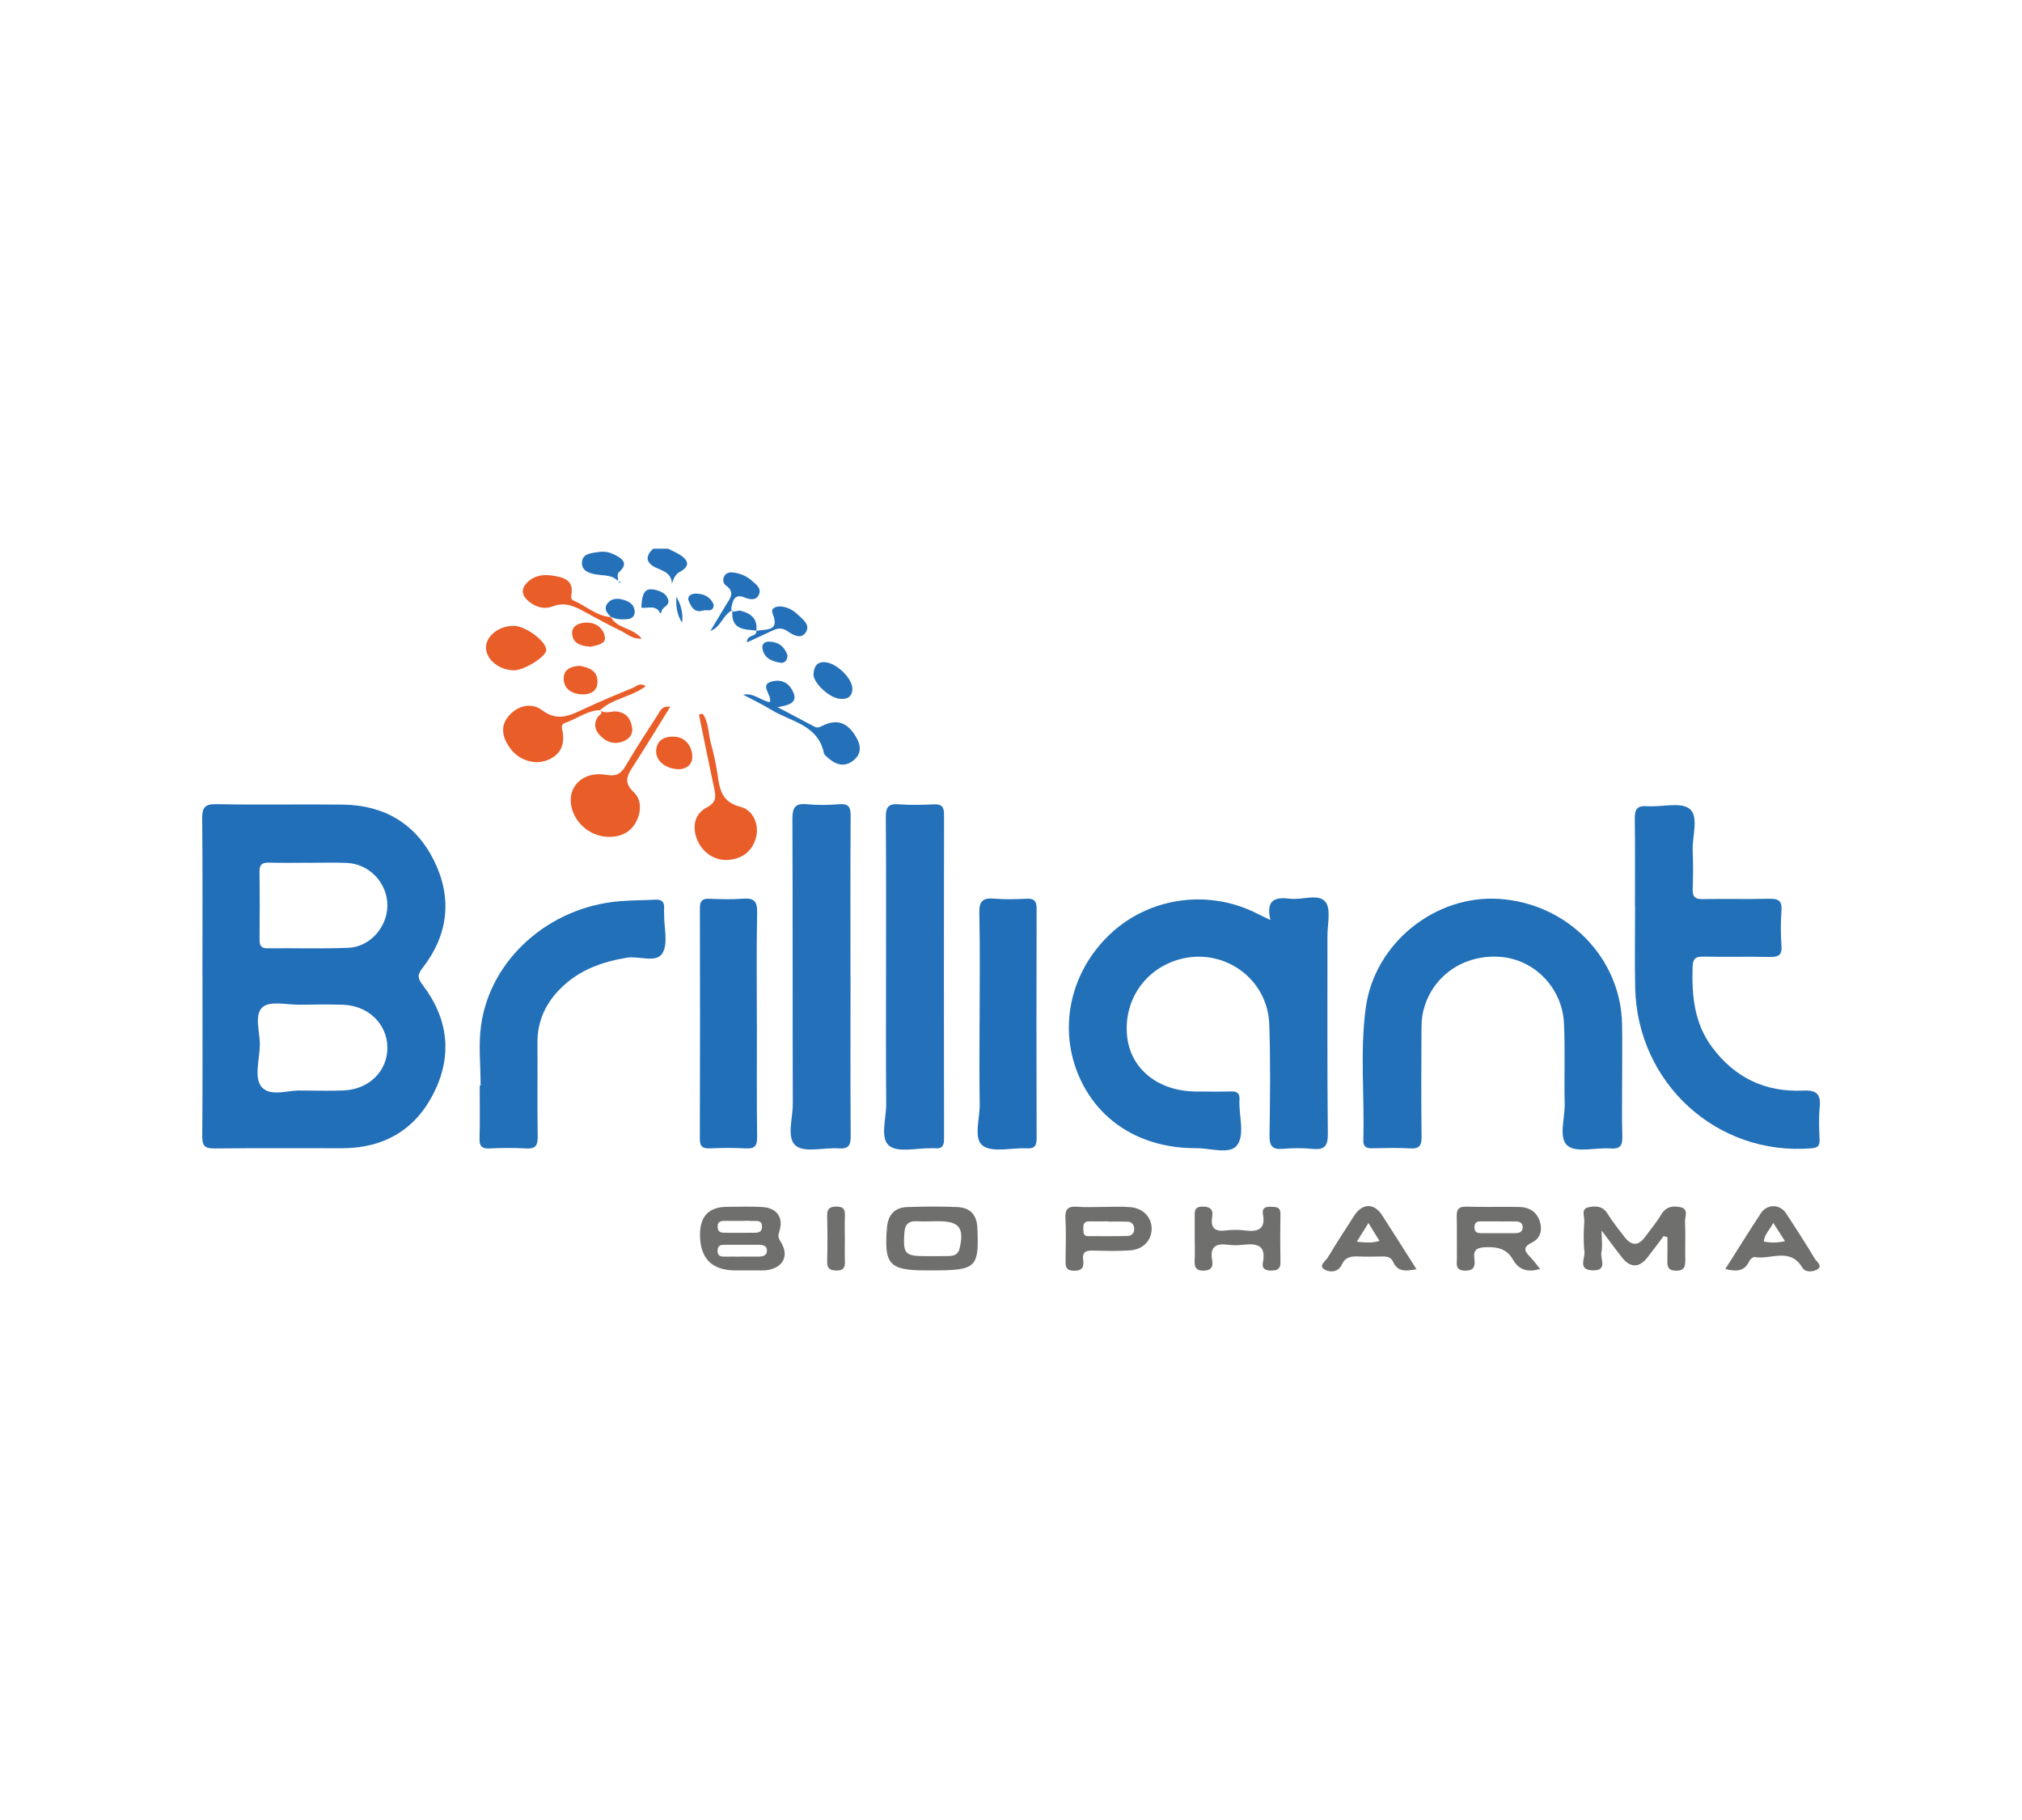 <?xml version="1.0" encoding="UTF-8"?><svg id="Layer_1" xmlns="http://www.w3.org/2000/svg" viewBox="0 0 360 324"><g id="vZkBJg.tif"><path d="m118.92,97.67c.74.38,1.53.7,2.23,1.16,1.63,1.08,1.56,2.08-.14,2.99q-.92.49-1.38,2.09c-.08-1.75-1.31-2.2-2.62-2.75-1.76-.73-2.42-1.93-.71-3.48.87,0,1.75,0,2.62,0Z" style="fill:#2571b9; stroke-width:0px;"/><path d="m36.04,173.79c0-9.32.05-18.64-.04-27.96-.02-1.93.32-2.71,2.52-2.67,7.51.15,15.02-.01,22.53.08,7.37.09,12.99,3.41,16.24,10,3.28,6.67,2.53,13.21-2.08,19.11-.98,1.25-.82,1.86.07,3.03,4.52,5.94,5.3,12.48,1.98,19.14-3.27,6.56-8.86,9.87-16.28,9.89-7.6.02-15.19-.05-22.79.04-1.71.02-2.2-.46-2.18-2.18.08-9.49.04-18.99.04-28.48Zm17.79,20.35c2.9,0,5.18.1,7.44-.02,4.5-.23,7.73-3.49,7.7-7.63-.03-4.24-3.43-7.51-8.01-7.63-2.53-.07-5.07-.04-7.6,0-2.26.03-5.23-.73-6.58.41-1.59,1.34-.49,4.42-.52,6.74-.03,2.59-1.12,5.97.4,7.59,1.68,1.77,5.13.29,7.17.56Zm1.14-40.53v-.02c-2.36,0-4.72.05-7.07-.02-1.21-.03-1.72.33-1.7,1.62.06,4.01.04,8.01.01,12.02,0,1.02.18,1.63,1.42,1.61,4.8-.06,9.61.11,14.4-.09,3.86-.16,6.94-3.71,6.94-7.54,0-3.99-3.17-7.38-7.19-7.57-2.27-.1-4.54-.02-6.81-.02Z" style="fill:#216fb8; stroke-width:0px;"/><path d="m226.19,163.81c-.9-3.81,1.01-4.12,3.53-3.82,2.14.26,4.99-.96,6.24.53,1.05,1.25.38,3.99.38,6.06.02,11.76-.06,23.52.07,35.28.02,2.26-.67,2.88-2.79,2.66-1.73-.17-3.5-.15-5.23,0-1.84.15-2.39-.5-2.36-2.34.09-6.62.19-13.25-.05-19.86-.29-8.18-8.2-13.73-16.05-11.52-6.22,1.75-10.04,7.54-9.22,13.97.72,5.66,5.62,9.5,12.19,9.54,2.1.01,4.19.05,6.29-.01,1.15-.04,1.55.39,1.49,1.52-.16,2.76,1.04,6.17-.47,8.11-1.27,1.62-4.75.46-7.25.47-9.94.04-17.73-4.95-21.1-13.39-3.42-8.58-1.11-18.3,5.92-24.84,6.77-6.3,16.89-7.84,25.35-3.87.85.4,1.69.83,3.07,1.5Z" style="fill:#2270b8; stroke-width:0px;"/><path d="m288.81,192.02c0,3.4-.07,6.8.03,10.19.05,1.6-.26,2.38-2.1,2.24-2.6-.2-6,.82-7.62-.47-1.7-1.37-.48-4.9-.54-7.48-.11-4.79.1-9.59-.13-14.37-.31-6.27-5.26-11.3-11.26-11.78-6.65-.54-12.39,3.5-13.83,9.82-.27,1.17-.27,2.42-.28,3.63-.03,6.18-.06,12.37.02,18.55.02,1.57-.37,2.19-2.03,2.09-2.26-.13-4.54-.07-6.81-.02-1.11.02-1.56-.36-1.53-1.51.23-7.83-.62-15.7.43-23.48,1.55-11.53,12.4-20.21,23.86-19.4,12.12.85,21.56,10.51,21.78,22.32.06,3.22,0,6.44.01,9.67Z" style="fill:#2270b8; stroke-width:0px;"/><path d="m291.09,161.2c0-5.14.04-10.28-.03-15.41-.02-1.61.31-2.41,2.16-2.27,2.6.2,6.01-.82,7.61.48,1.68,1.36.43,4.9.54,7.48.09,2.26.09,4.53,0,6.79-.06,1.36.39,1.82,1.77,1.79,3.93-.08,7.86.04,11.78-.06,1.61-.04,2.41.28,2.26,2.12-.16,2.08-.15,4.19,0,6.26.13,1.72-.61,2.01-2.12,1.98-3.93-.09-7.86.03-11.78-.06-1.48-.04-1.88.42-1.93,1.9-.15,5.06.3,9.94,3.43,14.17,4.03,5.46,9.51,8.1,16.26,7.78,2.48-.12,3.17.71,2.94,3.03-.19,1.9-.09,3.83-.02,5.74.04,1.15-.4,1.42-1.51,1.51-16.76,1.34-30.96-11.58-31.32-28.6-.1-4.87-.02-9.75-.02-14.63Z" style="fill:#2270b8; stroke-width:0px;"/><path d="m157.75,173.5c0-9.32.04-18.64-.04-27.96-.02-1.78.4-2.51,2.3-2.36,2.08.16,4.19.11,6.28.01,1.39-.06,1.79.47,1.79,1.81-.03,19.25-.03,38.51,0,57.76,0,1.23-.38,1.81-1.65,1.65-.17-.02-.35,0-.52,0-2.61-.06-6.01.85-7.6-.44-1.68-1.36-.5-4.89-.53-7.47-.07-7.67-.03-15.33-.03-23Z" style="fill:#2571b9; stroke-width:0px;"/><path d="m151.43,173.75c0,9.5-.04,18.99.03,28.48.01,1.65-.36,2.34-2.15,2.21-2.6-.19-6.01.82-7.62-.47-1.7-1.37-.53-4.9-.54-7.48-.05-16.9,0-33.8-.07-50.7,0-2.03.47-2.82,2.59-2.62,1.9.19,3.85.15,5.76,0,1.69-.13,2.03.54,2.02,2.09-.06,9.49-.03,18.99-.03,28.48Z" style="fill:#2571b9; stroke-width:0px;"/><path d="m85.57,193.23c0-3.57-.41-7.2.08-10.7,1.64-11.75,12.07-21,24.52-22.08,2.17-.19,4.36-.18,6.54-.29,1.12-.06,1.62.43,1.53,1.55-.03.35,0,.7,0,1.05-.02,2.35.75,5.18-.29,6.92-1.1,1.84-4.16.45-6.34.81-4.41.73-8.44,2.17-11.69,5.36-2.74,2.69-4.26,5.88-4.23,9.78.04,5.58-.04,11.15.04,16.73.02,1.57-.4,2.19-2.04,2.09-2.18-.13-4.37-.11-6.55,0-1.4.06-1.8-.44-1.76-1.79.09-3.13.03-6.27.03-9.41h.18Z" style="fill:#2270b8; stroke-width:0px;"/><path d="m134.76,182.27c0,6.71-.05,13.42.04,20.13.02,1.62-.45,2.14-2.07,2.04-2.09-.13-4.19-.09-6.29-.01-1.3.05-1.84-.27-1.84-1.71.05-13.68.04-27.36.01-41.04,0-1.22.36-1.73,1.64-1.68,2.01.08,4.03.14,6.02-.01,1.91-.15,2.57.39,2.53,2.42-.13,6.62-.05,13.24-.05,19.87Z" style="fill:#216fb8; stroke-width:0px;"/><path d="m174.41,182.13c0-6.54.1-13.07-.05-19.61-.05-2.16.68-2.71,2.67-2.54,1.91.16,3.84.11,5.76.01,1.41-.07,1.78.5,1.77,1.82-.04,13.59-.04,27.19,0,40.78,0,1.28-.26,1.92-1.72,1.84-2.69-.15-6.11.83-7.87-.48-1.71-1.27-.49-4.87-.54-7.45-.09-4.79-.03-9.59-.03-14.38Z" style="fill:#216fb8; stroke-width:0px;"/><path d="m119.33,125.82c-2.18,3.51-4.31,7.05-6.56,10.52-1.06,1.63-1.83,2.91.04,4.66,1.41,1.32,1.39,3.37.53,5.14-.92,1.87-2.55,2.78-4.65,2.84-3.24.1-6.19-2.14-6.93-5.27-.86-3.64,2.03-6.49,6.16-5.77,1.79.31,2.63-.16,3.48-1.62,1.8-3.08,3.77-6.07,5.7-9.07.45-.69.69-1.61,2.23-1.44Z" style="fill:#e95d29; stroke-width:0px;"/><path d="m130.94,226.16q-6.31,0-6.31-6.39,0-4.93,4.87-4.93c2.09,0,4.2-.09,6.28.04,2.55.16,3.75,1.89,2.99,4.29-.23.73-.28,1.11.17,1.81,1.66,2.53.53,4.75-2.5,5.15-.17.02-.35.03-.52.03-1.66,0-3.32,0-4.97,0Zm.97-2.46c1.04,0,2.07,0,3.11,0,.74,0,1.48-.14,1.53-1,.05-.89-.67-1.1-1.42-1.1-2.07,0-4.14,0-6.21,0-.69,0-1.13.19-1.16,1-.04,1,.53,1.12,1.31,1.11.95-.02,1.9,0,2.85,0Zm.05-6.36c-.95,0-1.91,0-2.86,0-.76,0-1.38.1-1.33,1.11.04,1.02.73,1.01,1.44,1.01,1.48,0,2.95.02,4.43,0,.84-.01,2,.18,2.03-1.02.04-1.49-1.3-.98-2.14-1.09-.51-.06-1.04-.01-1.56,0Z" style="fill:#6f6f6d; stroke-width:0px;"/><path d="m296.21,220.03c-.98,1.3-1.94,2.62-2.95,3.89-1.43,1.8-3.01,1.79-4.46-.04-1.08-1.36-2.1-2.77-3.64-4.82,0,1.76.17,2.85-.04,3.87-.25,1.16,1.21,3.3-1.57,3.22-2.72-.08-1.3-2.17-1.45-3.34-.23-1.8-.13-3.65-.03-5.47.05-.84-.64-2.12.74-2.42,1.27-.28,2.55-.25,3.41,1.17.86,1.41,1.93,2.68,2.92,4.01q1.92,2.59,3.75.1c.98-1.33,2.06-2.61,2.9-4.02.84-1.4,2.06-1.55,3.37-1.28,1.58.32.79,1.7.84,2.58.12,2.26,0,4.53.05,6.79.03,1.22-.17,1.97-1.68,1.94-1.39-.03-1.55-.75-1.51-1.84.04-1.37.01-2.74.01-4.11-.22-.07-.43-.14-.65-.21Z" style="fill:#6f6f6d; stroke-width:0px;"/><path d="m165.97,226.16c-.35,0-.7,0-1.05,0-6.61,0-7.54-1.03-7-7.64.19-2.27,1.38-3.57,3.63-3.64,2.96-.1,5.93-.12,8.89,0,2.2.1,3.46,1.3,3.57,3.66.32,7.15-.15,7.62-8.04,7.62Zm.18-8.74c-.96,0-1.92.05-2.88-.01-1.56-.1-2.17.6-2.26,2.13-.23,3.66.1,4.08,3.76,4.08,1.4,0,2.79.01,4.19-.02.93-.02,1.65-.29,1.9-1.38.83-3.59-.07-4.8-3.66-4.81-.35,0-.7,0-1.05,0Z" style="fill:#6f6f6d; stroke-width:0px;"/><path d="m274.2,225.9c-2.36.71-3.85.05-4.83-1.66-1.1-1.92-2.74-2.29-4.83-2.21-1.58.06-2.27.43-2.04,2.06.18,1.27-.04,2.17-1.74,2.11-1.74-.07-1.36-1.22-1.37-2.19-.03-2.44.03-4.87-.03-7.31-.03-1.23.17-1.93,1.68-1.89,3.14.1,6.28,0,9.42.05,1.7.03,3.07.79,3.65,2.46.54,1.56.19,3.13-1.31,3.85-2.04.98-1.13,1.79-.18,2.8.51.55.96,1.16,1.58,1.93Zm-7.39-6.37c.96,0,1.91,0,2.87,0,.75,0,1.44-.15,1.42-1.1-.02-.78-.6-.98-1.26-.99-2.08-.01-4.17,0-6.25-.01-.76,0-1.08.32-1.07,1.1.01.83.48,1,1.16,1,1.04,0,2.08,0,3.13,0Z" style="fill:#6f6f6d; stroke-width:0px;"/><path d="m125.12,127.06c1.09,1.59.97,3.56,1.46,5.33.51,1.84.92,3.72,1.19,5.61.37,2.63.81,4.82,4.08,5.64,2.35.59,3.37,3.35,2.73,5.55-.68,2.32-2.33,3.63-4.73,3.88-2.59.27-4.96-1.35-5.84-3.89-.79-2.28-.22-4.37,1.82-5.43,1.86-.97,1.6-2.1,1.28-3.6-.92-4.31-1.79-8.62-2.67-12.94.23-.05.46-.11.68-.16Z" style="fill:#e95d29; stroke-width:0px;"/><path d="m106.87,126.41c-2.33.08-4.16,1.55-6.26,2.29-.93.33-.48,1.14-.4,1.8.32,2.39-.63,4.06-2.92,4.88-2.23.81-4.95-.08-6.47-2.18-1.33-1.84-1.86-3.85-.24-5.75,1.62-1.91,4.1-2.4,5.9-1.04,2.84,2.14,5.06.93,7.57-.24,2.84-1.32,5.73-2.54,8.63-3.72.63-.26,1.26-1.01,2.29-.29-2.54,1.91-5.84,2.16-8.12,4.26l.02-.02Z" style="fill:#e95d29; stroke-width:0px;"/><path d="m196.23,214.86c1.66,0,3.32-.1,4.96.03,2.32.18,3.84,1.79,3.85,3.83.01,2.05-1.48,3.7-3.8,3.87-2.17.16-4.36.1-6.53.04-1.22-.03-2.07.12-1.86,1.65.16,1.19-.08,1.95-1.62,1.94-1.66-.01-1.52-1-1.51-2.07.01-2.43.11-4.87-.03-7.3-.09-1.66.52-2.14,2.09-2.02,1.47.12,2.96.03,4.44.03,0,0,0,.01,0,.02Zm1.12,2.59s0-.02,0-.02c-1.13,0-2.26.03-3.38,0-.98-.03-1.14.54-1.09,1.33.03.6-.07,1.29.84,1.3,2.34.01,4.69.03,7.03-.03.82-.02,1.25-.6,1.18-1.4-.05-.68-.49-1.13-1.19-1.15-1.13-.04-2.26-.01-3.38-.01Z" style="fill:#6f6f6d; stroke-width:0px;"/><path d="m212.71,220.36c0-1.22,0-2.43,0-3.65,0-.96-.16-1.89,1.37-1.91,1.4-.01,1.95.51,1.74,1.83-.32,1.97.47,2.67,2.43,2.42,1.11-.14,2.27-.14,3.39,0,2.28.28,3.74-.16,3.21-2.92-.2-1.04.43-1.34,1.4-1.3.91.04,1.74-.03,1.72,1.3-.05,2.87-.05,5.73,0,8.6.02,1.2-.57,1.44-1.6,1.46-1.09.02-1.75-.34-1.52-1.48.62-3.13-1.17-3.38-3.54-3.11-.86.1-1.75.11-2.61,0-2.17-.3-3.33.3-2.89,2.74.19,1.04-.03,1.82-1.45,1.86-1.52.04-1.72-.72-1.66-1.93.06-1.3.01-2.6.01-3.91Z" style="fill:#6f6f6d; stroke-width:0px;"/><path d="m307.18,225.91c2.22-3.49,4.23-6.74,6.33-9.93,1.09-1.66,3.36-1.67,4.46-.01,1.78,2.68,3.51,5.4,5.17,8.15.32.53,1.47,1.27.38,1.88-.74.42-2.09.58-2.64-.35-2.2-3.68-5.66-1.33-8.5-1.87-.27-.05-.79.41-.95.75-.84,1.82-2.27,1.87-4.26,1.38Zm10.63-4.95c-.77-1.19-1.34-2.08-2.1-3.26-.66,1.34-1.6,2.06-1.67,3.31,1.18.26,2.29.26,3.77-.05Z" style="fill:#6f6f6d; stroke-width:0px;"/><path d="m252.21,225.94c-1.98.4-3.41.45-4.18-1.31-.38-.86-1.13-.97-1.96-.95-1.4.03-2.8.06-4.19,0-1.3-.06-2.36.08-2.99,1.46-.66,1.45-2.23,1.39-3.15.81-1-.64.29-1.47.67-2.1,1.52-2.54,3.13-5.02,4.74-7.5,1.41-2.16,3.51-2.2,4.89-.06,2.03,3.12,4,6.28,6.16,9.67Zm-8.57-8.23c-.83,1.33-1.4,2.25-2.07,3.34,1.48.15,2.63.28,4.03-.14-.68-1.11-1.2-1.95-1.96-3.2Z" style="fill:#6f6f6d; stroke-width:0px;"/><path d="m132.3,123.68c1.88-.4,3.05,1,4.75,1.32.6-1.18-2.34-3.37.93-3.79,1.6-.2,2.71.7,3.28,2.08.72,1.75-.63,2.24-2.82,2.6,2.66,1.41,4.61,2.43,6.55,3.46.51.27.88.14,1.41-.13,2.34-1.18,4.15-.74,5.6,1.33,1.13,1.61,1.75,3.42-.1,4.86-1.77,1.38-3.44.55-4.87-.85-.12-.12-.29-.25-.32-.41-1.03-5.15-5.92-5.66-9.43-7.81-1.6-.98-3.31-1.79-4.98-2.67Z" style="fill:#2571b9; stroke-width:0px;"/><path d="m91.56,119.33c-2.64,0-4.97-1.85-5.03-3.99-.06-2.11,2.34-3.99,5.02-3.92,2.19.05,5.91,2.94,5.69,4.4-.18,1.18-3.95,3.51-5.68,3.51Z" style="fill:#e95d29; stroke-width:0px;"/><path d="m108.73,109.8c1.11,2.16,3.94,1.9,5.51,3.88-1.6.15-2.54-.81-3.61-1.33-2.18-1.07-4.32-2.21-6.45-3.38-1.82-1-3.5-1.9-5.8-1.01-1.64.63-3.46,0-4.75-1.4-.66-.72-.73-1.65-.16-2.4,1.16-1.53,2.88-1.97,4.67-1.72,1.99.29,4.15.66,3.57,3.59-.08.4.06.74.38.87,2.26.94,4.11,2.81,6.72,2.96,0,0-.08-.05-.08-.05Z" style="fill:#e95d29; stroke-width:0px;"/><path d="m134.69,112.27c-2.12-.27-4.62-.04-4.29-3.68-1.85,1.04-2.01,3.05-3.93,3.74.92-1.52,1.83-3.05,2.75-4.57.71-1.17,1.76-2.29.04-3.52-.5-.36-.65-1.05-.31-1.66.41-.74,1.14-.75,1.84-.63,1.14.19,2.18.64,3.05,1.4.77.68,1.83,1.4,1.24,2.58-.54,1.08-1.72.76-2.57.41-1.76-.72-2.07.74-2.26,1.66-.31,1.5,1.02.58,1.58.72,1.92.48,3.09,1.45,2.83,3.59l.03-.03Z" style="fill:#2571b9; stroke-width:0px;"/><path d="m150.42,220.7c0,1.3-.04,2.6.01,3.9.04,1.06-.28,1.58-1.46,1.58-1.2,0-1.74-.35-1.7-1.63.07-2.69.06-5.38,0-8.06-.03-1.21.35-1.67,1.62-1.69,1.37-.02,1.59.61,1.54,1.74-.06,1.38-.01,2.77-.01,4.16Z" style="fill:#6f6f6d; stroke-width:0px;"/><path d="m149.56,124.4c-1.92-.13-4.87-2.91-4.72-4.47.12-1.26.58-2.17,2.11-2.04,2.08.17,4.96,3.03,4.81,4.89-.11,1.33-.97,1.75-2.2,1.62Z" style="fill:#2571b9; stroke-width:0px;"/><path d="m106.85,126.44c.98.77,2.08.03,3.16.25,1.73.34,2.26,1.39,2.52,2.77.22,1.17-.42,2.05-1.47,2.48-1.62.67-3.08.23-4.25-1.03-.91-.98-1.17-2.08-.36-3.3.23-.34,1-.55.42-1.19,0,0-.02.02-.02.02Z" style="fill:#e95d29; stroke-width:0px;"/><path d="m121.09,136.94c-2.48.05-4.3-1.45-4.27-3.17.04-2.28,1.87-2.75,3.45-2.61,1.68.15,2.85,1.54,2.98,3.31.13,1.76-1.13,2.35-2.16,2.47Z" style="fill:#e95d29; stroke-width:0px;"/><path d="m134.65,112.31c1.66-.37,4.26.23,2.9-3.11-.38-.93.62-1.3,1.49-1.23,1.17.09,2.17.65,3,1.44.92.87,2.33,1.86,1.38,3.22-.88,1.25-2.29.36-3.25-.29-1.06-.72-1.9-.45-2.88.03-1.37.67-2.77,1.28-4.3,1.98-.04-1.48,1.79-.87,1.68-2.07,0,0-.03.03-.03.03Z" style="fill:#2571b9; stroke-width:0px;"/><path d="m110.02,103.41c-.99-1.02-2.29-.93-3.57-1.1-1.27-.17-2.88-.54-2.84-2.14.04-1.66,1.71-1.7,2.97-1.9.96-.16,1.93.02,2.8.46,1.38.68,2.58,1.53.89,3.07-.62.56-.05,1.15-.29,1.67l.04-.05Z" style="fill:#2571b9; stroke-width:0px;"/><path d="m103.27,118.54c1.56.3,3.07.81,3.11,2.76.04,1.8-1.35,2.38-2.81,2.31-1.67-.07-3.16-.9-3.21-2.75-.05-1.69,1.3-2.27,2.92-2.33Z" style="fill:#e95d29; stroke-width:0px;"/><path d="m105.13,115.13c-1.72-.13-3.21-.58-3.27-2.4-.04-1.32,1.19-1.82,2.37-1.89,1.93-.12,3.31,1.07,3.48,2.73.11,1.07-1.59,1.36-2.58,1.56Z" style="fill:#e95d29; stroke-width:0px;"/><path d="m108.73,109.8s.08.05.08.05c-.71-.69-1.41-1.45-.65-2.44.63-.83,1.61-.94,2.59-.7,1.04.26,2.04.73,2.23,1.89.12.77-.19,1.52-1.22,1.62-1.05.1-2.07.06-3.03-.42Z" style="fill:#2571b9; stroke-width:0px;"/><path d="m114.18,108.16c.14-2.96.8-3.67,2.86-3.05.83.25,1.59.65,1.91,1.59.38,1.13-.98,1.27-1.16,2.11-.16.76-.34.13-.49-.05-.87-1.05-2.08-.41-3.12-.59Z" style="fill:#2571b9; stroke-width:0px;"/><path d="m140.21,116.67c-.03.87-.49,1.44-1.28,1.31-1.45-.24-2.84-.75-3.17-2.47-.17-.9.4-1.31,1.19-1.29,1.66.04,2.74.9,3.26,2.45Z" style="fill:#2571b9; stroke-width:0px;"/><path d="m127.07,107.64c-.04,1.45-1.18.84-1.89,1.05-1.55.47-2.12-.67-2.55-1.69-.36-.83.4-1.31,1.13-1.32,1.46-.03,2.68.5,3.32,1.96Z" style="fill:#2571b9; stroke-width:0px;"/><path d="m121.43,110.85c-.91-1.43-1.13-2.99-.99-4.62.8,1.44,1.23,2.96.99,4.62Z" style="fill:#2571b9; stroke-width:0px;"/><polygon points="111.02 104.66 111.02 104.71 111.2 104.69 111.02 104.66" style="fill:#2571b9; stroke-width:0px;"/><path d="m109.98,103.46c.17.05.34.1.51.15-.03.07-.07.14-.1.21-.12-.14-.24-.27-.36-.41,0,0-.04.05-.04.05Z" style="fill:#2571b9; stroke-width:0px;"/></g></svg>